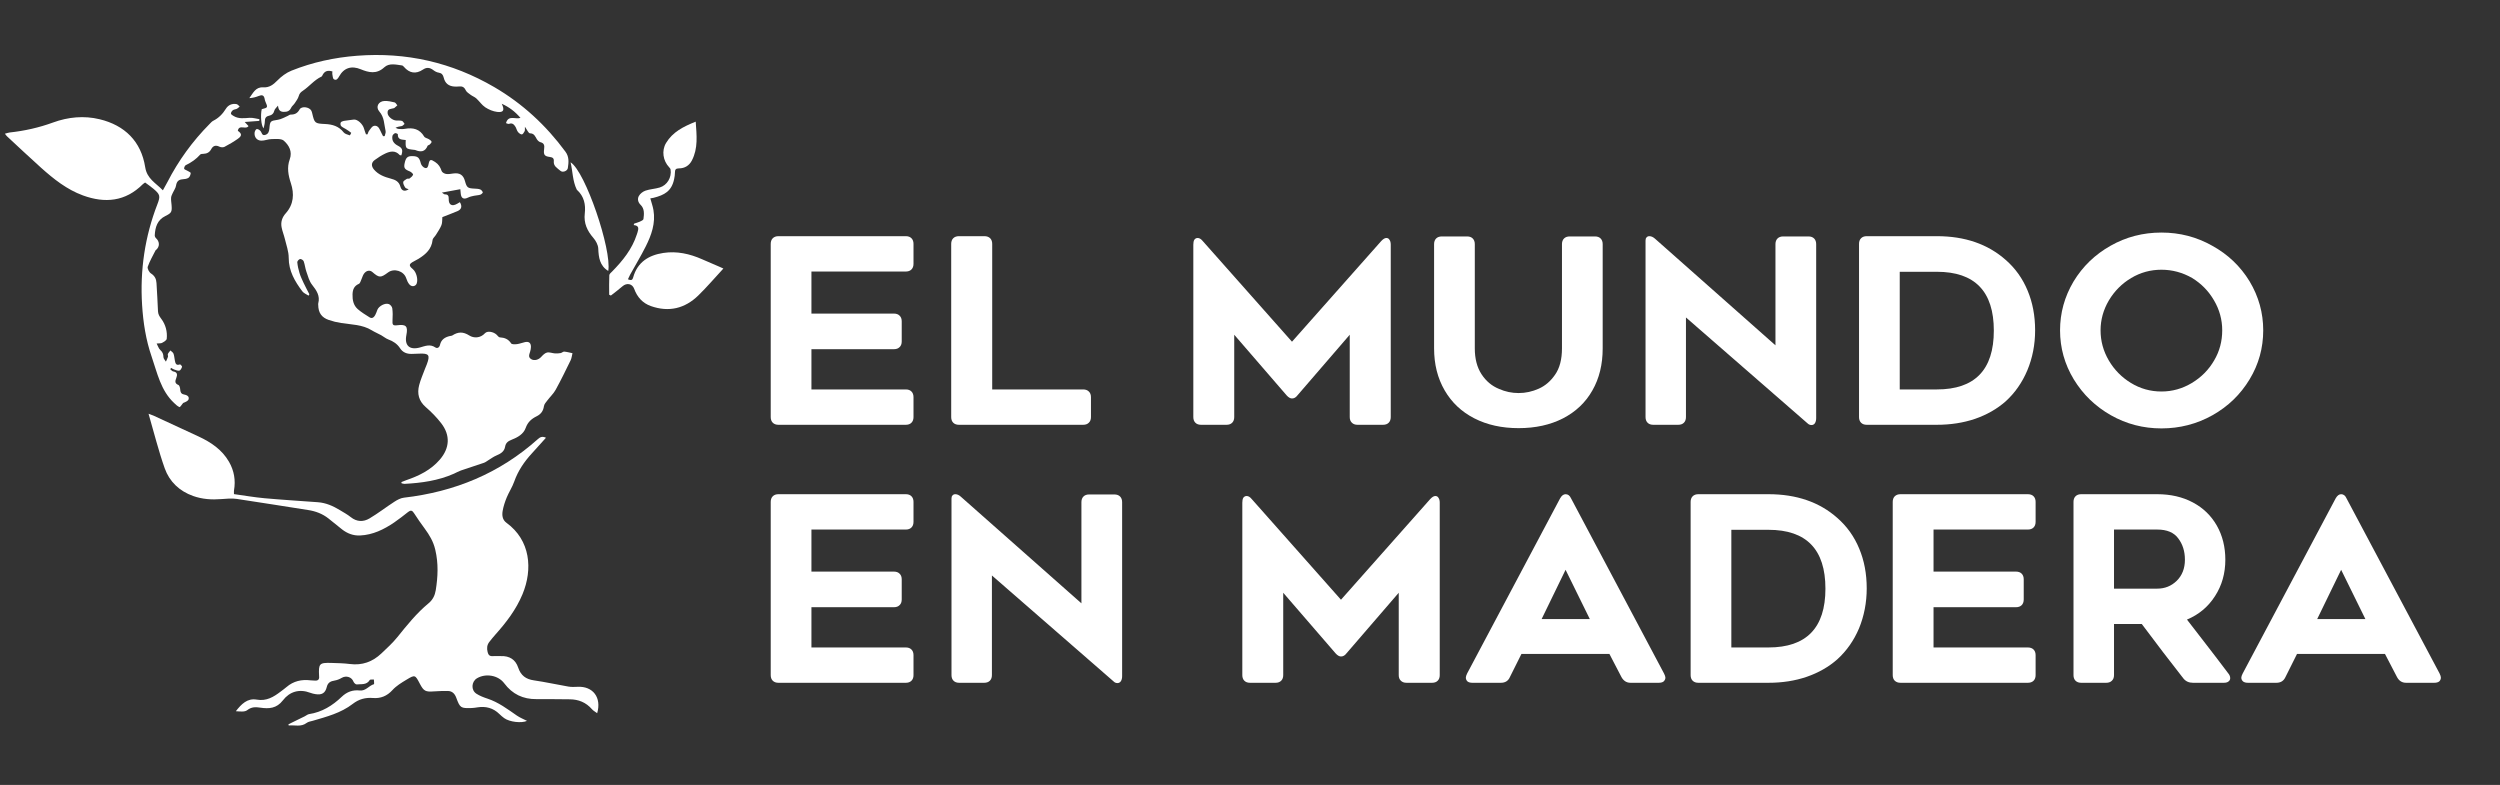 <?xml version="1.0" encoding="UTF-8" standalone="no"?>
<!DOCTYPE svg PUBLIC "-//W3C//DTD SVG 1.1//EN" "http://www.w3.org/Graphics/SVG/1.1/DTD/svg11.dtd">
<svg width="100%" height="100%" viewBox="0 0 2567 806" version="1.1" xmlns="http://www.w3.org/2000/svg" xmlns:xlink="http://www.w3.org/1999/xlink" xml:space="preserve" xmlns:serif="http://www.serif.com/" style="fill-rule:evenodd;clip-rule:evenodd;stroke-linejoin:round;stroke-miterlimit:2;">
    <rect x="0" y="0" width="2567" height="806" fill="#333333" stroke="none"/>
    <g transform="matrix(1,0,0,1,-11511,-10690)">
        <g id="Capa-1" serif:id="Capa 1">
        </g>
        <g id="Artboard4" transform="matrix(2.404,0,0,0.817,-16156.4,2039.59)">
            <rect x="11511" y="10593" width="1068" height="987" style="fill:none;"/>
            <g transform="matrix(0.416,0,0,1.225,11640.7,10951.4)">
                <path d="M0,6.681C-2.164,5.24 -4.92,4.243 -6.393,2.282C-14.058,-7.926 -20.412,-18.553 -20.399,-32.186C-20.393,-38.643 -22.826,-45.126 -24.352,-51.55C-25.309,-55.582 -26.961,-59.465 -27.711,-63.525C-28.697,-68.867 -27.203,-73.619 -23.446,-77.801C-15.258,-86.917 -14.531,-97.685 -18.167,-108.678C-20.871,-116.858 -22.366,-124.863 -19.368,-133.076C-16.417,-141.16 -20.103,-147.569 -25.386,-152.284C-28.009,-154.625 -33.653,-153.979 -37.926,-153.948C-41.474,-153.923 -45.026,-152.257 -48.555,-152.336C-53.087,-152.436 -55.841,-155.968 -55.437,-160.439C-55.311,-161.832 -54.247,-164.016 -53.265,-164.228C-52.109,-164.478 -50.231,-163.27 -49.288,-162.165C-47.906,-160.546 -48.014,-157.272 -44.604,-158.202C-41.354,-159.089 -40.493,-161.667 -40.236,-164.723C-39.572,-172.612 -39.266,-172.537 -31.406,-173.776C-28,-174.313 -24.814,-176.283 -21.544,-177.639C-20.478,-178.081 -19.457,-179.072 -18.419,-179.068C-14.254,-179.047 -11.43,-180.344 -9.229,-184.348C-7.194,-188.048 0.794,-186.921 2.816,-183.099C3.277,-182.229 3.538,-181.231 3.765,-180.262C6.087,-170.344 6.428,-169.876 16.756,-169.427C24.427,-169.094 31.061,-167.19 36.064,-160.783C37.36,-159.123 40.162,-158.6 42.354,-157.772C42.497,-157.718 43.936,-160.244 43.776,-160.377C42.098,-161.776 40.238,-162.964 38.387,-164.145C36.737,-165.197 34.8,-165.931 33.453,-167.271C32.74,-167.979 32.525,-169.915 32.983,-170.862C33.415,-171.753 34.973,-172.38 36.13,-172.585C39.486,-173.178 42.905,-173.407 46.271,-173.956C49.992,-174.564 55.715,-169.509 57.007,-164.455C57.497,-162.537 58.288,-160.695 58.942,-158.819C59.462,-158.826 59.98,-158.833 60.499,-158.839C61.032,-160.074 61.352,-161.471 62.144,-162.507C63.535,-164.325 64.938,-166.812 66.839,-167.406C69.862,-168.35 72.083,-166.212 73.347,-163.278C74.281,-161.109 75.429,-159.031 76.481,-156.913C77.037,-156.946 77.594,-156.98 78.15,-157.013C78.497,-158.738 79.448,-160.603 79.087,-162.163C77.503,-168.987 77.922,-176.235 72.65,-182.227C68.521,-186.92 71.743,-192.851 78.033,-193.046C81.45,-193.152 84.956,-192.423 88.306,-191.6C89.434,-191.323 90.205,-189.595 91.139,-188.53C90.096,-187.623 89.057,-186.711 88.005,-185.814C87.887,-185.713 87.698,-185.691 87.54,-185.638C84.773,-184.711 80.691,-185.425 81.134,-180.497C81.44,-177.083 85.968,-173.238 90.023,-172.986C92.002,-172.863 94.096,-173.152 95.925,-172.578C97.021,-172.235 97.707,-170.583 98.577,-169.52C97.617,-168.748 96.76,-167.564 95.675,-167.292C93.684,-166.795 91.559,-166.836 89.266,-165.547C90.32,-165.129 91.354,-164.431 92.435,-164.35C94.583,-164.19 96.809,-164.082 98.913,-164.458C107.202,-165.937 114.051,-164.391 118.693,-156.537C119.534,-155.114 122.079,-154.764 123.712,-153.723C124.747,-153.063 126.138,-152.129 126.283,-151.155C126.411,-150.303 125.111,-149.137 124.27,-148.279C123.733,-147.732 122.465,-147.662 122.235,-147.092C119.68,-140.742 115.142,-140.395 109.617,-142.698C109.171,-142.884 108.637,-142.871 108.141,-142.927C99.612,-143.877 99.371,-144.154 99.76,-152.981C96.15,-153.524 91.361,-152.861 91.64,-158.918C91.656,-159.279 89.484,-160.314 88.785,-160.006C87.653,-159.506 86.286,-158.257 86.092,-157.139C85.273,-152.411 87.558,-149.3 91.744,-147.133C96.347,-144.751 96.997,-142.622 95.261,-137.249C94.68,-137.367 93.833,-137.276 93.497,-137.646C89.064,-142.548 83.859,-141.504 78.87,-139.183C74.997,-137.381 71.341,-134.986 67.884,-132.45C64.236,-129.774 64.184,-126.135 67.326,-122.518C71.806,-117.362 77.947,-115.09 84.242,-113.431C89.028,-112.169 92.729,-110.59 94.284,-105.132C95.57,-100.616 98.867,-99.865 102.805,-102.466C101.454,-103.071 99.854,-103.277 99.277,-104.156C98.185,-105.823 97.035,-107.918 97.154,-109.754C97.232,-110.965 99.38,-112.202 100.807,-113.102C101.561,-113.577 103.015,-113.008 103.694,-113.52C105.135,-114.602 106.808,-115.916 107.3,-117.478C107.523,-118.189 105.37,-120.217 103.952,-120.776C98.645,-122.868 97.581,-124.3 98.63,-129.184C99.895,-135.078 101.624,-136.614 106.84,-136.479C112.431,-136.335 113.809,-134.767 115.323,-128.812C115.78,-127.015 117.795,-124.812 119.525,-124.328C122.175,-123.587 122.781,-126.042 123.246,-128.405C124.243,-133.471 125.606,-133.292 129.935,-130.434C133.618,-128.001 135.327,-125.086 136.621,-121.172C137.083,-119.774 139.502,-118.441 141.201,-118.172C143.594,-117.794 146.161,-118.329 148.629,-118.66C155.162,-119.535 158.846,-117.197 160.556,-110.952C162.418,-104.151 163.342,-103.452 170.348,-103.125C172.319,-103.032 174.392,-102.965 176.201,-102.298C177.358,-101.873 178.517,-100.491 178.877,-99.297C179.038,-98.766 177.368,-97.214 176.294,-96.877C174.262,-96.24 172.037,-96.252 169.936,-95.795C167.896,-95.352 165.764,-94.949 163.93,-94.019C159.284,-91.664 156.599,-93.066 156.212,-98.308C156.097,-99.871 155.922,-101.43 155.817,-102.529C149.411,-101.351 143.617,-100.286 136.9,-99.05C138.401,-98.089 139.131,-97.22 139.84,-97.236C143.241,-97.314 143.987,-95.608 143.896,-92.526C143.716,-86.482 147.216,-84.525 152.44,-87.522C153.417,-88.082 154.379,-88.666 155.345,-89.238C157.933,-84.99 157.071,-81.799 152.811,-79.997C147.782,-77.87 142.659,-75.968 137.352,-73.879C137.099,-71.195 137.419,-68.193 136.438,-65.703C135.035,-62.141 132.724,-58.928 130.715,-55.617C129.627,-53.826 127.515,-52.232 127.321,-50.395C126.333,-41.012 120.223,-35.701 112.955,-31.163C111.402,-30.194 109.769,-29.35 108.143,-28.507C102.854,-25.761 102.649,-24.184 107.138,-20.426C110.643,-17.493 112.617,-9.97 110.995,-5.734C109.861,-2.775 106.032,-2.023 103.62,-4.715C102.031,-6.488 100.989,-8.926 100.23,-11.24C97.832,-18.556 87.864,-21.78 81.602,-17.113C74.003,-11.45 72.471,-11.492 65.479,-17.557C62.917,-19.78 59.361,-19.244 56.885,-15.85C55.654,-14.164 55.182,-11.939 54.262,-10.008C53.49,-8.39 52.938,-5.973 51.643,-5.421C46.695,-3.308 45.271,0.557 45.138,5.349C44.981,11.043 46.019,16.558 50.41,20.434C54.113,23.702 58.445,26.291 62.646,28.948C65.264,30.603 67.123,28.835 68.359,26.719C69.356,25.012 69.895,23.039 70.646,21.188C72.229,17.288 78.686,13.837 82.517,15.369C84.036,15.976 85.727,18.05 85.945,19.646C86.48,23.559 86.45,27.598 86.196,31.558C85.859,36.811 86.48,37.647 91.445,37.019C100.17,35.916 102.184,38.175 100.42,47.082C98.283,57.869 103.627,62.8 114.368,59.842C119.638,58.39 124.696,56.086 130.144,59.799C132.202,61.201 134.35,59.819 134.945,57.16C136.172,51.69 140.056,49.253 145.11,48.113C145.923,47.93 146.88,47.985 147.532,47.563C153.444,43.745 158.513,43.414 165.136,47.62C169.403,50.33 176.313,50.545 181.144,45.22C183.554,42.562 189.719,43.644 193.019,46.702C194.096,47.699 195.18,49.411 196.334,49.475C201.273,49.752 205.123,51.249 207.988,55.677C208.712,56.795 212.015,56.671 214.043,56.415C216.824,56.063 219.493,54.913 222.258,54.336C226.262,53.501 228.329,55.188 228.309,59.291C228.3,60.922 227.932,62.594 227.467,64.171C226.617,67.053 225.115,69.943 228.854,71.993C231.928,73.68 236.072,72.503 238.739,69.635C240.466,67.779 242.528,65.581 244.793,65.055C247.31,64.469 250.217,65.752 252.973,65.946C254.92,66.083 256.931,65.935 258.853,65.585C260.113,65.356 261.316,63.992 262.461,64.093C265.318,64.346 268.127,65.143 270.955,65.722C270.343,68.174 270.13,70.82 269.047,73.041C264.104,83.192 259.143,93.347 253.704,103.234C251.535,107.177 248.048,110.379 245.299,114.023C243.876,115.909 241.952,117.912 241.659,120.054C240.976,125.064 238.493,128.319 234.145,130.458C228.926,133.025 225.038,136.393 222.934,142.363C220.659,148.815 214.564,152.151 208.426,154.54C204.835,155.938 202.449,157.71 201.772,161.718C200.916,166.769 197.036,168.934 192.675,170.747C189.876,171.911 187.388,173.824 184.762,175.402C183.201,176.34 181.75,177.588 180.067,178.17C172.216,180.888 164.275,183.352 156.421,186.061C153.927,186.921 151.617,188.304 149.192,189.376C133.095,196.49 116.013,198.858 98.643,199.779C97.618,199.833 96.569,199.415 95.531,199.217C95.447,198.798 95.362,198.38 95.278,197.961C96.925,197.312 98.55,196.594 100.224,196.023C113.294,191.56 125.469,185.667 134.723,174.941C144.914,163.127 145.757,150.016 136.209,137.61C131.578,131.592 126.13,126.062 120.382,121.084C113.156,114.826 111.287,107.278 113.512,98.6C114.992,92.827 117.489,87.313 119.561,81.694C120.136,80.132 120.855,78.624 121.438,77.066C124.979,67.58 123.624,65.732 113.519,66.184C111.021,66.296 108.523,66.389 106.024,66.455C101.034,66.587 96.757,65.003 93.974,60.704C91.017,56.138 86.896,53.437 81.861,51.603C79.261,50.656 77.059,48.66 74.588,47.3C71.398,45.544 67.996,44.153 64.904,42.25C55.185,36.267 44.084,36.413 33.363,34.745C29.105,34.083 24.849,33.045 20.773,31.647C13.273,29.075 9.987,24.123 9.904,16.17C9.898,15.67 9.792,15.14 9.919,14.675C12.055,6.826 8.138,1.306 3.552,-4.541C0.627,-8.271 -0.648,-13.385 -2.271,-18.017C-3.47,-21.443 -3.79,-25.178 -5.023,-28.589C-5.437,-29.733 -7.586,-31.095 -8.702,-30.91C-9.872,-30.716 -11.692,-28.695 -11.592,-27.627C-11.241,-23.9 -10.433,-20.161 -9.321,-16.574C-8.249,-13.113 -6.706,-9.778 -5.155,-6.489C-3.281,-2.517 -1.182,1.348 0.82,5.26C0.547,5.733 0.273,6.207 0,6.681" style="fill:white;fill-rule:nonzero;"/>
            </g>
            <g transform="matrix(0.416,0,0,1.225,11742.1,11471.9)">
                <path d="M0,-272.439C-5.163,-266.708 -9.772,-261.501 -14.481,-256.386C-22.342,-247.847 -28.729,-238.487 -32.626,-227.391C-34.6,-221.774 -38.029,-216.685 -40.309,-211.154C-42.128,-206.739 -43.653,-202.096 -44.479,-197.409C-45.265,-192.938 -44.775,-188.24 -40.603,-185.204C-15.856,-167.203 -13.438,-137.54 -24.087,-111.908C-30.64,-96.135 -40.844,-82.85 -52.131,-70.275C-54.241,-67.924 -56.203,-65.437 -58.158,-62.954C-60.623,-59.824 -60.873,-56.343 -59.913,-52.547C-59.2,-49.731 -57.952,-48.171 -54.788,-48.398C-51.972,-48.599 -49.122,-48.298 -46.295,-48.413C-37.531,-48.768 -31.274,-44.844 -28.56,-36.688C-25.85,-28.545 -20.721,-24.717 -12.361,-23.514C-0.518,-21.809 11.189,-19.165 22.993,-17.148C26.066,-16.624 29.294,-16.742 32.434,-16.903C48.087,-17.709 57.32,-6.029 52.561,10.17C50.58,8.687 48.597,7.666 47.234,6.104C41.125,-0.905 33.416,-4.048 24.249,-4.083C12.919,-4.125 1.587,-4.387 -9.741,-4.272C-23.566,-4.132 -34.506,-9.345 -42.848,-20.5C-49.084,-28.839 -61.954,-30.964 -70.848,-25.647C-76.604,-22.206 -77.136,-13.525 -71.448,-9.835C-68.015,-7.608 -64.026,-6.077 -60.104,-4.791C-48.829,-1.091 -39.553,5.926 -29.981,12.545C-26.678,14.831 -22.827,16.324 -19.474,18.051C-24.937,20.593 -37.317,19.284 -42.902,15.223C-44.648,13.955 -46.3,12.525 -47.843,11.013C-54.166,4.814 -61.722,2.818 -70.333,4.178C-72.3,4.489 -74.285,4.799 -76.27,4.863C-87.586,5.229 -88.204,4.828 -92.147,-5.775C-93.691,-9.929 -96.358,-12.613 -100.942,-12.638C-105.592,-12.665 -110.256,-12.56 -114.891,-12.21C-123.713,-11.542 -125.514,-12.426 -129.551,-20.151C-134.31,-29.256 -134.48,-29.475 -143.247,-24.174C-148.333,-21.1 -153.669,-17.898 -157.596,-13.575C-163.19,-7.414 -169.78,-4.783 -177.566,-5.422C-185.47,-6.072 -192.142,-4.217 -198.427,0.637C-210.564,10.011 -225.184,13.777 -239.564,17.992C-241.632,18.597 -244.028,18.855 -245.642,20.094C-251.515,24.607 -257.957,22.147 -264.134,22.765C-264.248,22.393 -264.362,22.021 -264.476,21.649C-263.603,21.196 -262.737,20.725 -261.855,20.292C-257.117,17.973 -252.371,15.673 -247.64,13.343C-246.157,12.613 -244.781,11.347 -243.237,11.112C-229.996,9.094 -219.167,2.395 -209.773,-6.612C-204.375,-11.788 -198.272,-13.936 -191.207,-13.142C-184.92,-12.435 -181.799,-18.174 -176.609,-19.597C-176.226,-19.703 -176.633,-22.69 -176.673,-24.337C-178.135,-24.211 -180.469,-24.617 -180.92,-23.876C-184.185,-18.509 -189.64,-19.908 -194.344,-19.343C-195.35,-19.222 -197.164,-20.952 -197.644,-22.198C-199.494,-27.011 -205.168,-28.783 -209.84,-26.022C-212.002,-24.744 -214.501,-23.736 -216.966,-23.337C-221.117,-22.667 -223.966,-21.313 -225.075,-16.678C-226.586,-10.369 -230.196,-8.356 -236.638,-9.381C-238.434,-9.667 -240.242,-10.102 -241.939,-10.745C-253.246,-15.031 -263.175,-12.007 -270.126,-2.999C-276.586,5.375 -284.438,5.79 -293.254,4.489C-298.169,3.763 -302.25,3.564 -306.735,7.056C-309.428,9.152 -314.376,8.35 -318.428,8.14C-312.784,0.861 -306.592,-5.466 -296.985,-3.762C-286.955,-1.983 -279.603,-6.518 -272.332,-12.066C-270.347,-13.582 -268.298,-15.025 -266.407,-16.652C-259.232,-22.824 -250.891,-24.661 -241.693,-23.533C-240.209,-23.35 -238.7,-23.385 -237.206,-23.275C-233.956,-23.035 -232.565,-24.537 -232.943,-27.744C-232.963,-27.909 -232.955,-28.077 -232.964,-28.243C-233.578,-40.767 -232.666,-41.78 -220.301,-41.398C-213.98,-41.203 -207.619,-41.106 -201.362,-40.298C-188.699,-38.666 -178.02,-42.552 -168.955,-51.168C-163.292,-56.551 -157.428,-61.849 -152.549,-67.906C-142.611,-80.241 -132.737,-92.569 -120.44,-102.698C-116.233,-106.163 -114.013,-110.772 -113.173,-115.994C-110.947,-129.847 -110.33,-143.391 -113.66,-157.536C-115.684,-166.13 -119.628,-172.546 -124.452,-179.151C-128.28,-184.393 -132.08,-189.672 -135.549,-195.152C-137.361,-198.014 -138.944,-198.298 -141.5,-196.305C-146.225,-192.619 -150.913,-188.858 -155.868,-185.5C-166.453,-178.326 -177.715,-172.77 -190.845,-172.164C-197.85,-171.84 -203.948,-174.19 -209.377,-178.407C-214.109,-182.083 -218.679,-185.968 -223.396,-189.666C-229.565,-194.502 -236.607,-197.12 -244.373,-198.301C-268.728,-202.009 -293.025,-206.091 -317.399,-209.663C-322.573,-210.421 -327.998,-209.918 -333.267,-209.494C-343.191,-208.696 -352.912,-209.335 -362.33,-212.689C-376.367,-217.69 -386.6,-227.399 -391.459,-241.094C-397.823,-259.032 -402.39,-277.608 -408.061,-297.046C-405.642,-296.148 -404.309,-295.751 -403.059,-295.174C-387.637,-288.062 -372.22,-280.939 -356.815,-273.79C-344.066,-267.873 -332.656,-260.3 -325.434,-247.743C-320.169,-238.589 -318.508,-228.772 -320.326,-218.357C-320.492,-217.407 -320.349,-216.402 -320.349,-214.594C-309.867,-213.157 -299.401,-211.318 -288.856,-210.364C-270.624,-208.714 -252.34,-207.645 -234.082,-206.27C-225.912,-205.654 -218.624,-202.441 -211.726,-198.249C-207.888,-195.916 -203.892,-193.75 -200.397,-190.968C-194.189,-186.029 -187.474,-185.939 -181.244,-189.624C-172.397,-194.855 -164.236,-201.234 -155.584,-206.816C-152.642,-208.714 -149.202,-210.559 -145.819,-210.95C-93.895,-216.947 -47.677,-235.877 -8.465,-270.912C-6.256,-272.885 -4.055,-274.342 0,-272.439" style="fill:white;fill-rule:nonzero;"/>
            </g>
            <g transform="matrix(0.416,0,0,1.225,11575.8,10798)">
                <path d="M0,181.02C1.47,183.743 2.131,186.243 3.744,187.656C6.139,189.755 6.957,191.928 7.003,195.014C7.025,196.554 8.635,198.07 9.526,199.598C10.255,197.961 11.133,196.369 11.65,194.668C11.922,193.777 11.205,192.534 11.565,191.734C12.158,190.417 13.264,189.331 14.152,188.147C15.241,189.211 16.813,190.088 17.311,191.38C18.125,193.499 18.2,195.895 18.664,198.159C19.247,201.012 19.673,204.03 24.011,202.429C24.394,202.287 26.306,204.367 26.111,204.954C25.614,206.46 24.518,208.591 23.317,208.844C21.618,209.202 19.582,208.187 17.748,207.582C16.732,207.248 15.835,206.553 14.885,206.02C14.582,206.472 14.278,206.922 13.976,207.372C15.003,208.17 15.946,209.497 17.07,209.674C21.624,210.388 21.337,213.33 20.196,216.341C19,219.499 18.331,221.909 22.404,223.583C23.484,224.027 24.106,226.557 24.215,228.178C24.393,230.829 25.092,232.674 27.936,233.254C30.69,233.814 33.74,234.955 32.819,238.22C32.309,240.029 29.407,241.165 27.197,242.031C25.937,243.524 24.123,246.476 23.519,246.246C21.434,245.453 19.676,243.652 17.963,242.054C4.151,229.158 0.648,211.148 -5.142,194.409C-11.047,177.338 -13.793,159.458 -14.919,141.485C-17.146,105.948 -12.111,71.391 0.793,38.095C3.998,29.825 3.638,28.092 -3.279,22.261C-5.937,20.02 -8.836,18.064 -11.813,15.839C-12.724,16.502 -13.579,16.967 -14.24,17.627C-32.1,35.443 -53.094,37.323 -75.644,29.087C-92.181,23.047 -105.803,12.188 -118.755,0.586C-130.538,-9.967 -142.038,-20.836 -153.647,-31.584C-154.232,-32.126 -154.668,-32.83 -155.784,-34.218C-153.797,-34.75 -152.39,-35.329 -150.937,-35.485C-135.646,-37.135 -120.792,-40.447 -106.298,-45.749C-90.795,-51.418 -74.488,-52.937 -58.551,-49.085C-32.761,-42.853 -15.913,-26.444 -11.723,0.167C-9.845,12.09 -0.89,16.269 6.421,23.846C8.257,20.525 9.741,18 11.078,15.398C22.435,-6.699 36.86,-26.563 54.358,-44.196C55.528,-45.374 56.654,-46.764 58.088,-47.482C63.761,-50.326 67.853,-54.561 71.202,-59.957C73.491,-63.645 77.507,-65.456 82.049,-64.604C83.242,-64.38 84.22,-63.005 85.297,-62.158C84.372,-61.375 83.55,-60.39 82.497,-59.859C81.184,-59.196 79.45,-59.213 78.328,-58.366C77.29,-57.582 76.17,-55.975 76.294,-54.864C76.401,-53.896 78.101,-52.958 79.258,-52.281C84.427,-49.258 89.977,-50.195 95.577,-50.532C98.853,-50.729 102.204,-49.655 105.52,-49.153C105.481,-48.562 105.441,-47.972 105.401,-47.382C100.807,-47.042 96.212,-46.702 90.43,-46.274C92.354,-44.206 93.348,-43.136 94.346,-42.063C91.585,-37.996 84.617,-44.192 83.357,-37.206C87.477,-34.379 87.786,-32.175 83.684,-29.227C79.257,-26.045 74.49,-23.286 69.659,-20.748C68.306,-20.037 65.931,-20.209 64.493,-20.922C60.713,-22.795 57.945,-21.929 56.093,-18.45C54.308,-15.097 51.646,-13.721 48.02,-13.6C46.895,-13.562 45.351,-13.514 44.734,-12.819C40.582,-8.137 35.634,-4.687 29.994,-2.025C28.985,-1.548 28.115,0.492 28.256,1.684C28.349,2.477 30.368,3.019 31.495,3.721C32.752,4.505 35.054,5.431 34.997,6.142C34.859,7.864 34.032,10.112 32.71,11.01C31.057,12.133 28.65,12.378 26.533,12.539C22.294,12.859 20.545,15.04 19.897,19.157C19.501,21.676 17.706,23.96 16.637,26.393C15.923,28.015 14.979,29.683 14.854,31.382C14.674,33.844 15.136,36.354 15.332,38.842C15.892,45.909 15.359,47.1 9.04,50.184C0.692,54.256 -1.477,61.646 -1.916,69.99C-1.967,70.944 -1.418,72.228 -0.706,72.874C3.264,76.484 3.364,81.658 -0.629,85.043C-0.754,85.15 -0.976,85.189 -1.04,85.317C-3.833,90.917 -7.064,96.366 -9.121,102.227C-9.742,103.996 -7.721,107.886 -5.82,109.098C-1.943,111.571 -0.378,114.752 -0.134,118.963C0.424,128.602 1.015,138.24 1.405,147.885C1.532,151.047 2.851,153.125 4.771,155.683C9.201,161.577 11.152,168.76 10.368,176.193C10.203,177.758 7.435,179.292 5.583,180.345C4.425,181.004 2.739,180.738 0,181.02" style="fill:white;fill-rule:nonzero;"/>
            </g>
            <g transform="matrix(0.416,0,0,1.225,11779.8,10852.6)">
                <path d="M0,13.381C1.932,12.738 3.933,12.248 5.771,11.404C7.164,10.765 9.329,9.798 9.46,8.763C10.105,3.676 10.707,-1.752 6.579,-5.769C3.702,-8.569 3.156,-11.954 4.694,-14.83C5.992,-17.255 8.865,-19.479 11.521,-20.391C16.195,-21.996 21.348,-22.16 26.097,-23.598C33.856,-25.948 38.597,-34.051 37.313,-42.026C37.176,-42.874 36.48,-43.725 35.849,-44.388C29.499,-51.037 27.926,-61.385 32.653,-69.265C39.433,-80.564 50.466,-86.123 63.117,-91.171C64.092,-77.101 65.662,-63.875 59.212,-51.392C56.481,-46.108 51.862,-43.224 45.849,-43.235C42.744,-43.241 41.779,-42.002 41.79,-39.08C41.798,-36.777 41.419,-34.439 40.944,-32.172C38.33,-19.684 30.859,-15.88 19.902,-13.058C18.962,-12.816 17.986,-12.712 16.498,-12.451C17.633,-8.309 19.036,-4.448 19.72,-0.463C22.033,13.033 17.628,25.281 11.733,36.988C6.797,46.794 1.097,56.215 -4.234,65.823C-5.024,67.246 -5.648,68.762 -6.495,70.542C-3.823,71.566 -2.075,72.155 -1.108,68.654C3.216,52.99 14.81,45.814 29.843,43.53C43.721,41.423 57.001,44.381 69.742,50.033C75.672,52.663 81.654,55.174 87.609,57.749C88.939,58.324 90.252,58.941 91.523,59.516C82.843,68.893 74.757,78.38 65.875,87.05C52.033,100.563 35.566,104.552 17.099,98.038C8.594,95.038 3.014,88.812 -0.055,80.35C-1.99,75.01 -7.707,73.899 -12.102,77.761C-15.901,81.098 -20.008,84.087 -23.978,87.229C-24.565,86.953 -25.152,86.678 -25.739,86.402C-25.739,79.714 -25.903,73.018 -25.601,66.343C-25.54,65.017 -23.792,63.672 -22.647,62.507C-11.813,51.482 -2.235,39.628 2.637,24.628C2.894,23.836 3.194,23.056 3.412,22.254C4.317,18.913 5.422,15.476 -0.593,14.925C-0.396,14.41 -0.198,13.896 0,13.381" style="fill:white;fill-rule:nonzero;"/>
            </g>
            <g transform="matrix(0.416,0,0,1.225,11733.1,10711.3)">
                <path d="M0,29.409C-0.103,31.739 0.187,33.056 -0.285,33.987C-0.958,35.311 -2.227,37.318 -3.177,37.283C-4.577,37.232 -6.251,35.892 -7.206,34.641C-8.367,33.121 -8.719,31.009 -9.75,29.359C-11.205,27.029 -12.974,25.175 -16.281,26.437C-17.145,26.765 -18.446,25.942 -19.425,25.681C-16.935,17.017 -10.068,22.035 -4.533,20.332C-10.111,13.874 -15.976,9.325 -23.791,5.804C-20.571,12.421 -22,14.974 -28.502,14.173C-32.722,13.653 -37.105,11.824 -40.681,9.468C-44.208,7.142 -46.685,3.276 -49.871,0.358C-51.523,-1.154 -53.819,-1.939 -55.637,-3.303C-57.529,-4.725 -59.893,-6.13 -60.803,-8.114C-62.272,-11.317 -64.327,-12.222 -67.487,-11.939C-69.14,-11.791 -70.821,-11.727 -72.473,-11.847C-78.374,-12.277 -81.954,-15.183 -83.363,-21.002C-84.077,-23.949 -85.406,-25.629 -88.574,-26.119C-90.414,-26.404 -92.314,-27.394 -93.817,-28.548C-97.65,-31.489 -100.851,-31.818 -104.726,-29.223C-111.884,-24.429 -118.54,-25.419 -124.239,-32.075C-124.757,-32.678 -125.478,-33.406 -126.183,-33.503C-132.425,-34.356 -139.375,-36.212 -144.383,-31.575C-152.27,-24.273 -160.307,-26.163 -168.497,-29.557C-177.964,-33.479 -185.832,-31.182 -190.815,-22.113C-192.083,-19.806 -193.665,-17.773 -196.117,-19.313C-197.331,-20.076 -197.347,-22.85 -197.753,-24.746C-197.915,-25.5 -197.67,-26.341 -197.597,-27.311C-201.861,-28.656 -205.255,-28.149 -207.522,-24.063C-207.925,-23.339 -208.269,-22.326 -208.909,-22.028C-216.302,-18.591 -221.275,-12.019 -227.858,-7.603C-230.1,-6.099 -231.445,-4.828 -232.188,-2.139C-232.929,0.547 -234.814,2.956 -236.39,5.36C-237.459,6.991 -239.243,8.228 -240.035,9.951C-241.626,13.411 -244.159,14.201 -247.695,14.137C-251.439,14.069 -253.033,12.166 -253.513,7.739C-255.183,9.898 -256.824,11.138 -257.195,12.683C-257.974,15.921 -259.865,17.513 -262.898,18.156C-266.088,18.832 -267.046,20.889 -267.022,24.002C-267.007,26.122 -267.741,28.247 -268.274,31.085C-270.944,28.063 -271.571,17.526 -270.197,11.382C-263.755,9.722 -263.772,9.729 -266.538,3.36C-266.928,2.464 -267.079,1.457 -267.284,0.49C-268.042,-3.099 -270.065,-3.501 -273.204,-2.221C-276.244,-0.981 -279.454,-0.157 -282.941,0.041C-279.131,-5.125 -276.501,-11.545 -268.742,-11.026C-262.502,-10.608 -258.386,-13.725 -254.147,-18.057C-250.086,-22.208 -245.016,-26.009 -239.663,-28.149C-218.062,-36.786 -195.562,-41.659 -172.278,-43.446C-121.926,-47.313 -74.995,-36.653 -31.436,-11.267C-2.407,5.65 21.747,28.025 41.671,55.059C45.578,60.36 44.948,66.059 44.083,71.796C43.625,74.829 38.806,76.722 36.416,74.574C33.516,71.969 29.166,69.927 29.666,64.847C29.962,61.845 28.535,60.78 25.684,60.416C20.114,59.706 18.965,58.19 19.726,52.4C20.19,48.865 20.054,46.235 15.826,45.204C14.413,44.86 12.988,43.368 12.169,42.034C10.468,39.26 9.642,36.216 5.176,36.116C3.645,36.082 2.194,32.39 0,29.409" style="fill:white;fill-rule:nonzero;"/>
            </g>
            <g transform="matrix(0.416,0,0,1.225,11768.7,10792)">
                <path d="M0,111.47C-8.743,106.132 -9.878,97.721 -10.257,88.522C-10.412,84.757 -12.733,80.491 -15.309,77.532C-21.664,70.229 -25.265,62.416 -24.104,52.519C-23.032,43.365 -24.829,34.918 -32.034,28.366C-32.155,28.255 -32.277,28.126 -32.349,27.98C-36.673,19.102 -36.455,9.303 -38.69,0C-23.532,9.334 3.774,89.798 0,111.47" style="fill:white;fill-rule:nonzero;"/>
            </g>
            <g transform="matrix(0.416,0,0,1.225,7343.88,-816.236)">
                <path d="M10845.2,9631.32L10929.9,9631.32C10932.4,9631.32 10934.3,9632.02 10935.7,9633.43C10937.2,9634.85 10937.9,9636.79 10937.9,9639.26L10937.9,9659.91C10937.9,9662.38 10937.2,9664.32 10935.7,9665.73C10934.3,9667.14 10932.4,9667.85 10929.9,9667.85L10845.2,9667.85L10845.2,9709.14L10942.1,9709.14C10944.6,9709.14 10946.5,9709.85 10947.9,9711.26C10949.3,9712.67 10950,9714.61 10950,9717.09L10950,9737.47C10950,9739.94 10949.3,9741.88 10947.9,9743.29C10946.5,9744.7 10944.6,9745.41 10942.1,9745.41L10811.3,9745.41C10808.9,9745.41 10806.9,9744.7 10805.5,9743.29C10804.1,9741.88 10803.4,9739.94 10803.4,9737.47L10803.4,9559.84C10803.4,9557.37 10804.1,9555.43 10805.5,9554.02C10806.9,9552.61 10808.9,9551.9 10811.3,9551.9L10942.1,9551.9C10944.6,9551.9 10946.5,9552.61 10947.9,9554.02C10949.3,9555.43 10950,9557.37 10950,9559.84L10950,9580.23C10950,9582.7 10949.3,9584.64 10947.9,9586.05C10946.5,9587.46 10944.6,9588.17 10942.1,9588.17L10845.2,9588.17L10845.2,9631.32Z" style="fill:white;fill-rule:nonzero;"/>
                <path d="M11124.2,9709.14C11126.7,9709.14 11128.6,9709.85 11130,9711.26C11131.5,9712.67 11132.2,9714.61 11132.2,9717.09L11132.2,9737.47C11132.2,9739.94 11131.5,9741.88 11130,9743.29C11128.6,9744.7 11126.7,9745.41 11124.2,9745.41L10996.6,9745.41C10994.2,9745.41 10992.2,9744.7 10990.8,9743.29C10989.4,9741.88 10988.7,9739.94 10988.7,9737.47L10988.7,9559.84C10988.7,9557.37 10989.4,9555.43 10990.8,9554.02C10992.2,9552.61 10994.2,9551.9 10996.6,9551.9L11022.8,9551.9C11025.3,9551.9 11027.2,9552.61 11028.7,9554.02C11030.1,9555.43 11030.8,9557.37 11030.8,9559.84L11030.8,9709.14L11124.2,9709.14Z" style="fill:white;fill-rule:nonzero;"/>
                <path d="M11430.2,9556.93C11432.2,9554.81 11433.9,9553.75 11435.5,9553.75C11436.9,9553.75 11438,9554.37 11438.7,9555.61C11439.6,9556.84 11440,9558.52 11440,9560.64L11440,9737.47C11440,9739.94 11439.3,9741.88 11437.9,9743.29C11436.5,9744.7 11434.6,9745.41 11432.1,9745.41L11405.9,9745.41C11403.4,9745.41 11401.5,9744.7 11400.1,9743.29C11398.6,9741.88 11397.9,9739.94 11397.9,9737.47L11397.9,9653.02L11344.2,9715.23C11342.6,9717.35 11340.8,9718.41 11338.6,9718.41C11336.9,9718.41 11335,9717.35 11333.1,9715.23L11279.3,9653.02L11279.3,9737.47C11279.3,9739.94 11278.6,9741.88 11277.2,9743.29C11275.8,9744.7 11273.9,9745.41 11271.4,9745.41L11245.2,9745.41C11242.7,9745.41 11240.8,9744.7 11239.4,9743.29C11238,9741.88 11237.3,9739.94 11237.3,9737.47L11237.3,9560.64C11237.3,9558.52 11237.6,9556.84 11238.3,9555.61C11239.2,9554.37 11240.3,9553.75 11241.8,9553.75C11243.5,9553.75 11245.3,9554.81 11247,9556.93L11338.6,9660.17L11430.2,9556.93Z" style="fill:white;fill-rule:nonzero;"/>
                <path d="M11571.3,9748.85C11554,9748.85 11538.9,9745.5 11525.8,9738.79C11512.7,9732.09 11502.6,9722.56 11495.4,9710.2C11488.1,9697.67 11484.5,9683.29 11484.5,9667.05L11484.5,9560.11C11484.5,9557.64 11485.2,9555.7 11486.6,9554.28C11488,9552.87 11490,9552.17 11492.4,9552.17L11518.4,9552.17C11520.9,9552.17 11522.8,9552.87 11524.2,9554.28C11525.6,9555.7 11526.3,9557.64 11526.3,9560.11L11526.3,9667.05C11526.3,9677.64 11528.6,9686.47 11533.2,9693.52C11537.8,9700.58 11543.8,9705.61 11551.2,9708.61C11557.6,9711.44 11564.3,9712.85 11571.3,9712.85C11578.4,9712.85 11585.3,9711.35 11592,9708.35C11598.7,9705.35 11604.2,9700.58 11608.7,9694.05C11613.4,9687.35 11615.8,9678.35 11615.8,9667.05L11615.8,9560.11C11615.8,9557.64 11616.5,9555.7 11617.9,9554.28C11619.3,9552.87 11621.3,9552.17 11623.7,9552.17L11649.7,9552.17C11652.2,9552.17 11654.1,9552.87 11655.5,9554.28C11656.9,9555.7 11657.6,9557.64 11657.6,9560.11L11657.6,9667.05C11657.6,9683.47 11654.1,9697.85 11647,9710.2C11640,9722.56 11629.9,9732.09 11616.9,9738.79C11603.8,9745.5 11588.6,9748.85 11571.3,9748.85Z" style="fill:white;fill-rule:nonzero;"/>
                <path d="M11743.1,9737.47C11743.1,9739.94 11742.4,9741.88 11741,9743.29C11739.6,9744.7 11737.7,9745.41 11735.2,9745.41L11709.5,9745.41C11707,9745.41 11705.1,9744.7 11703.7,9743.29C11702.3,9741.88 11701.6,9739.94 11701.6,9737.47L11701.6,9556.4C11701.6,9554.99 11701.9,9553.93 11702.6,9553.23C11703.3,9552.34 11704.3,9551.9 11705.5,9551.9C11707.5,9551.9 11709.4,9552.78 11711.4,9554.55L11835,9663.88L11835,9560.11C11835,9557.64 11835.7,9555.7 11837.1,9554.28C11838.5,9552.87 11840.5,9552.17 11842.9,9552.17L11868.9,9552.17C11871.3,9552.17 11873.3,9552.87 11874.7,9554.28C11876.1,9555.7 11876.8,9557.64 11876.8,9560.11L11876.8,9738.53C11876.8,9740.65 11876.4,9742.41 11875.5,9743.82C11874.6,9745.06 11873.5,9745.67 11872,9745.67C11870.5,9745.67 11869,9745.06 11867.8,9743.82L11743.1,9635.29L11743.1,9737.47Z" style="fill:white;fill-rule:nonzero;"/>
                <path d="M11928.7,9745.41C11926.2,9745.41 11924.3,9744.7 11922.9,9743.29C11921.5,9741.88 11920.8,9739.94 11920.8,9737.47L11920.8,9559.84C11920.8,9557.37 11921.5,9555.43 11922.9,9554.02C11924.3,9552.61 11926.2,9551.9 11928.7,9551.9L12000.7,9551.9C12029.5,9551.9 12053,9560.02 12071.4,9576.26C12081.3,9584.9 12088.8,9595.4 12093.9,9607.76C12099,9619.93 12101.6,9633.52 12101.6,9648.52C12101.6,9663.17 12098.9,9676.85 12093.6,9689.55C12088.3,9702.08 12080.9,9712.67 12071.4,9721.32C12062.6,9729.09 12052.1,9735.09 12039.9,9739.32C12027.9,9743.38 12014.8,9745.41 12000.7,9745.41L11928.7,9745.41ZM12000.7,9709.14C12039.7,9709.14 12059.2,9689.02 12059.2,9648.79C12059.2,9608.55 12039.7,9588.43 12000.7,9588.43L11962.6,9588.43L11962.6,9709.14L12000.7,9709.14Z" style="fill:white;fill-rule:nonzero;"/>
                <path d="M12231.3,9749.12C12212.6,9749.12 12195.3,9744.61 12179.4,9735.61C12163.5,9726.61 12150.8,9714.35 12141.3,9698.82C12131.9,9683.29 12127.2,9666.52 12127.2,9648.52C12127.2,9630.7 12131.8,9614.02 12141,9598.49C12150.4,9582.96 12163.1,9570.7 12179.1,9561.7C12195,9552.7 12212.4,9548.19 12231.3,9548.19C12250.1,9548.19 12267.5,9552.7 12283.4,9561.7C12299.5,9570.52 12312.3,9582.7 12321.8,9598.23C12331.2,9613.93 12335.8,9630.7 12335.8,9648.52C12335.8,9666.52 12331.2,9683.29 12321.8,9698.82C12312.4,9714.35 12299.7,9726.61 12283.7,9735.61C12267.6,9744.61 12250.1,9749.12 12231.3,9749.12ZM12231.3,9586.32C12220.1,9586.32 12209.8,9589.14 12200.3,9594.79C12190.8,9600.43 12183.1,9608.11 12177.3,9617.82C12171.6,9627.52 12168.8,9637.76 12168.8,9648.52C12168.8,9659.47 12171.6,9669.79 12177.3,9679.5C12182.9,9689.02 12190.5,9696.7 12200,9702.52C12209.6,9708.35 12220,9711.26 12231.3,9711.26C12242.4,9711.26 12252.8,9708.35 12262.5,9702.52C12272.2,9696.7 12279.9,9688.94 12285.5,9679.23C12291,9669.88 12293.7,9659.64 12293.7,9648.52C12293.7,9637.58 12290.9,9627.35 12285.3,9617.82C12279.8,9608.29 12272.3,9600.61 12262.8,9594.79C12252.9,9589.14 12242.4,9586.32 12231.3,9586.32Z" style="fill:white;fill-rule:nonzero;"/>
                <path d="M10845.2,9896.03L10929.9,9896.03C10932.4,9896.03 10934.3,9896.74 10935.7,9898.15C10937.2,9899.56 10937.9,9901.5 10937.9,9903.98L10937.9,9924.62C10937.9,9927.09 10937.2,9929.03 10935.7,9930.45C10934.3,9931.86 10932.4,9932.56 10929.9,9932.56L10845.2,9932.56L10845.2,9973.86L10942.1,9973.86C10944.6,9973.86 10946.5,9974.57 10947.9,9975.98C10949.3,9977.39 10950,9979.33 10950,9981.8L10950,10002.2C10950,10004.7 10949.3,10006.6 10947.9,10008C10946.5,10009.4 10944.6,10010.1 10942.1,10010.1L10811.3,10010.1C10808.9,10010.1 10806.9,10009.4 10805.5,10008C10804.1,10006.6 10803.4,10004.7 10803.4,10002.2L10803.4,9824.56C10803.4,9822.09 10804.1,9820.15 10805.5,9818.74C10806.9,9817.32 10808.9,9816.62 10811.3,9816.62L10942.1,9816.62C10944.6,9816.62 10946.5,9817.32 10947.9,9818.74C10949.3,9820.15 10950,9822.09 10950,9824.56L10950,9844.94C10950,9847.41 10949.3,9849.35 10947.9,9850.77C10946.5,9852.18 10944.6,9852.89 10942.1,9852.89L10845.2,9852.89L10845.2,9896.03Z" style="fill:white;fill-rule:nonzero;"/>
                <path d="M11030.5,10002.2C11030.5,10004.7 11029.8,10006.6 11028.4,10008C11027,10009.4 11025,10010.1 11022.6,10010.1L10996.9,10010.1C10994.4,10010.1 10992.5,10009.4 10991.1,10008C10989.7,10006.6 10989,10004.7 10989,10002.2L10989,9821.12C10989,9819.71 10989.3,9818.65 10990,9817.94C10990.7,9817.06 10991.7,9816.62 10992.9,9816.62C10994.9,9816.62 10996.8,9817.5 10998.7,9819.27L11122.4,9928.59L11122.4,9824.83C11122.4,9822.35 11123.1,9820.41 11124.5,9819C11125.9,9817.59 11127.8,9816.88 11130.3,9816.88L11156.3,9816.88C11158.7,9816.88 11160.7,9817.59 11162.1,9819C11163.5,9820.41 11164.2,9822.35 11164.2,9824.83L11164.2,10003.2C11164.2,10005.4 11163.8,10007.1 11162.9,10008.5C11162,10009.8 11160.8,10010.4 11159.4,10010.4C11157.8,10010.4 11156.4,10009.8 11155.2,10008.5L11030.5,9900L11030.5,10002.2Z" style="fill:white;fill-rule:nonzero;"/>
                <path d="M11480.5,9821.65C11482.5,9819.53 11484.2,9818.47 11485.8,9818.47C11487.2,9818.47 11488.3,9819.09 11489,9820.32C11489.9,9821.56 11490.3,9823.24 11490.3,9825.35L11490.3,10002.2C11490.3,10004.7 11489.6,10006.6 11488.2,10008C11486.8,10009.4 11484.9,10010.1 11482.4,10010.1L11456.2,10010.1C11453.7,10010.1 11451.8,10009.4 11450.4,10008C11448.9,10006.6 11448.2,10004.7 11448.2,10002.2L11448.2,9917.74L11394.5,9979.95C11392.9,9982.07 11391.1,9983.12 11388.9,9983.12C11387.2,9983.12 11385.3,9982.07 11383.4,9979.95L11329.6,9917.74L11329.6,10002.2C11329.6,10004.7 11328.9,10006.6 11327.5,10008C11326.1,10009.4 11324.2,10010.1 11321.7,10010.1L11295.5,10010.1C11293,10010.1 11291.1,10009.4 11289.7,10008C11288.3,10006.6 11287.6,10004.7 11287.6,10002.2L11287.6,9825.35C11287.6,9823.24 11287.9,9821.56 11288.6,9820.32C11289.5,9819.09 11290.6,9818.47 11292.1,9818.47C11293.8,9818.47 11295.6,9819.53 11297.3,9821.65L11388.9,9924.89L11480.5,9821.65Z" style="fill:white;fill-rule:nonzero;"/>
                <path d="M11523.9,10010.1C11521.8,10010.1 11520.1,10009.7 11518.9,10008.8C11517.7,10007.7 11517.1,10006.4 11517.1,10004.8C11517.1,10003.8 11517.5,10002.4 11518.4,10000.6L11613.9,9820.85C11615.5,9818.03 11617.4,9816.62 11619.5,9816.62C11622,9816.62 11623.8,9818.03 11625.1,9820.85L11720.6,10000.6C11721.5,10002.4 11722,10003.8 11722,10004.8C11722,10006.4 11721.3,10007.7 11720.1,10008.8C11718.9,10009.7 11717.2,10010.1 11715.1,10010.1L11686.2,10010.1C11682.2,10010.1 11679.1,10008.2 11676.9,10004.3L11664.5,9980.48L11574.2,9980.48L11562.3,10004.3C11560.6,10008.2 11557.5,10010.1 11553.1,10010.1L11523.9,10010.1ZM11644.4,9944.74L11619.5,9894.18L11594.9,9944.74L11644.4,9944.74Z" style="fill:white;fill-rule:nonzero;"/>
                <path d="M11755.8,10010.1C11753.4,10010.1 11751.4,10009.4 11750,10008C11748.6,10006.6 11747.9,10004.7 11747.9,10002.2L11747.9,9824.56C11747.9,9822.09 11748.6,9820.15 11750,9818.74C11751.4,9817.32 11753.4,9816.62 11755.8,9816.62L11827.8,9816.62C11856.6,9816.62 11880.2,9824.74 11898.5,9840.97C11908.4,9849.62 11915.9,9860.12 11921,9872.47C11926.1,9884.65 11928.7,9898.24 11928.7,9913.24C11928.7,9927.89 11926,9941.57 11920.8,9954.27C11915.5,9966.8 11908,9977.39 11898.5,9986.04C11889.7,9993.8 11879.2,9999.8 11867,10004C11855,10008.1 11842,10010.1 11827.8,10010.1L11755.8,10010.1ZM11827.8,9973.86C11866.8,9973.86 11886.3,9953.74 11886.3,9913.51C11886.3,9873.27 11866.8,9853.15 11827.8,9853.15L11789.7,9853.15L11789.7,9973.86L11827.8,9973.86Z" style="fill:white;fill-rule:nonzero;"/>
                <path d="M11997.3,9896.03L12082,9896.03C12084.4,9896.03 12086.4,9896.74 12087.8,9898.15C12089.2,9899.56 12089.9,9901.5 12089.9,9903.98L12089.9,9924.62C12089.9,9927.09 12089.2,9929.03 12087.8,9930.45C12086.4,9931.86 12084.4,9932.56 12082,9932.56L11997.3,9932.56L11997.3,9973.86L12094.1,9973.86C12096.6,9973.86 12098.6,9974.57 12100,9975.98C12101.4,9977.39 12102.1,9979.33 12102.1,9981.8L12102.1,10002.2C12102.1,10004.7 12101.4,10006.6 12100,10008C12098.6,10009.4 12096.6,10010.1 12094.1,10010.1L11963.4,10010.1C11960.9,10010.1 11959,10009.4 11957.5,10008C11956.1,10006.6 11955.4,10004.7 11955.4,10002.2L11955.4,9824.56C11955.4,9822.09 11956.1,9820.15 11957.5,9818.74C11959,9817.32 11960.9,9816.62 11963.4,9816.62L12094.1,9816.62C12096.6,9816.62 12098.6,9817.32 12100,9818.74C12101.4,9820.15 12102.1,9822.09 12102.1,9824.56L12102.1,9844.94C12102.1,9847.41 12101.4,9849.35 12100,9850.77C12098.6,9852.18 12096.6,9852.89 12094.1,9852.89L11997.3,9852.89L11997.3,9896.03Z" style="fill:white;fill-rule:nonzero;"/>
                <path d="M12182.6,10002.2C12182.6,10004.7 12181.9,10006.6 12180.4,10008C12179,10009.4 12177.1,10010.1 12174.6,10010.1L12148.9,10010.1C12146.5,10010.1 12144.5,10009.4 12143.1,10008C12141.7,10006.6 12141,10004.7 12141,10002.2L12141,9824.56C12141,9822.09 12141.7,9820.15 12143.1,9818.74C12144.5,9817.32 12146.5,9816.62 12148.9,9816.62L12227,9816.62C12240.8,9816.62 12253,9819.44 12263.6,9825.09C12274.2,9830.74 12282.4,9838.68 12288.2,9848.91C12294,9859.15 12296.9,9870.8 12296.9,9883.86C12296.9,9897.8 12293.4,9910.24 12286.3,9921.18C12279.3,9932.12 12269.7,9940.15 12257.5,9945.27L12264.9,9954.8C12268.2,9959.04 12272.7,9964.86 12278.4,9972.27C12284,9979.51 12291.2,9988.86 12299.8,10000.3C12301.2,10001.9 12301.9,10003.6 12301.9,10005.4C12301.9,10006.8 12301.3,10007.9 12300.1,10008.8C12299,10009.7 12297.4,10010.1 12295.3,10010.1L12263.6,10010.1C12259.5,10010.1 12256.2,10008.6 12253.8,10005.6C12240.4,9988.51 12226.1,9969.89 12211.1,9949.77L12182.6,9949.77L12182.6,10002.2ZM12227,9913.51C12234.8,9913.51 12241.4,9910.86 12246.9,9905.56C12252.5,9900.09 12255.4,9892.86 12255.4,9883.86C12255.4,9875.21 12253.1,9867.89 12248.5,9861.89C12244.1,9855.89 12236.9,9852.89 12227,9852.89L12182.6,9852.89L12182.6,9913.51L12227,9913.51Z" style="fill:white;fill-rule:nonzero;"/>
                <path d="M12320.2,10010.1C12318.1,10010.1 12316.4,10009.7 12315.2,10008.8C12313.9,10007.7 12313.3,10006.4 12313.3,10004.8C12313.3,10003.8 12313.8,10002.4 12314.7,10000.6L12410.2,9820.85C12411.8,9818.03 12413.7,9816.62 12415.8,9816.62C12418.2,9816.62 12420.1,9818.03 12421.3,9820.85L12516.9,10000.6C12517.8,10002.4 12518.2,10003.8 12518.2,10004.8C12518.2,10006.4 12517.6,10007.7 12516.4,10008.8C12515.1,10009.7 12513.5,10010.1 12511.3,10010.1L12482.5,10010.1C12478.4,10010.1 12475.3,10008.2 12473.2,10004.3L12460.8,9980.48L12370.5,9980.48L12358.6,10004.3C12356.8,10008.2 12353.7,10010.1 12349.3,10010.1L12320.2,10010.1ZM12440.7,9944.74L12415.8,9894.18L12391.2,9944.74L12440.7,9944.74Z" style="fill:white;fill-rule:nonzero;"/>
            </g>
        </g>
        <g id="Layer-1" serif:id="Layer 1">
        </g>
        <g id="PRINT">
        </g>
        <g id="BACKGROUND">
        </g>
        <g id="OBJECTS">
        </g>
    </g>
</svg>
